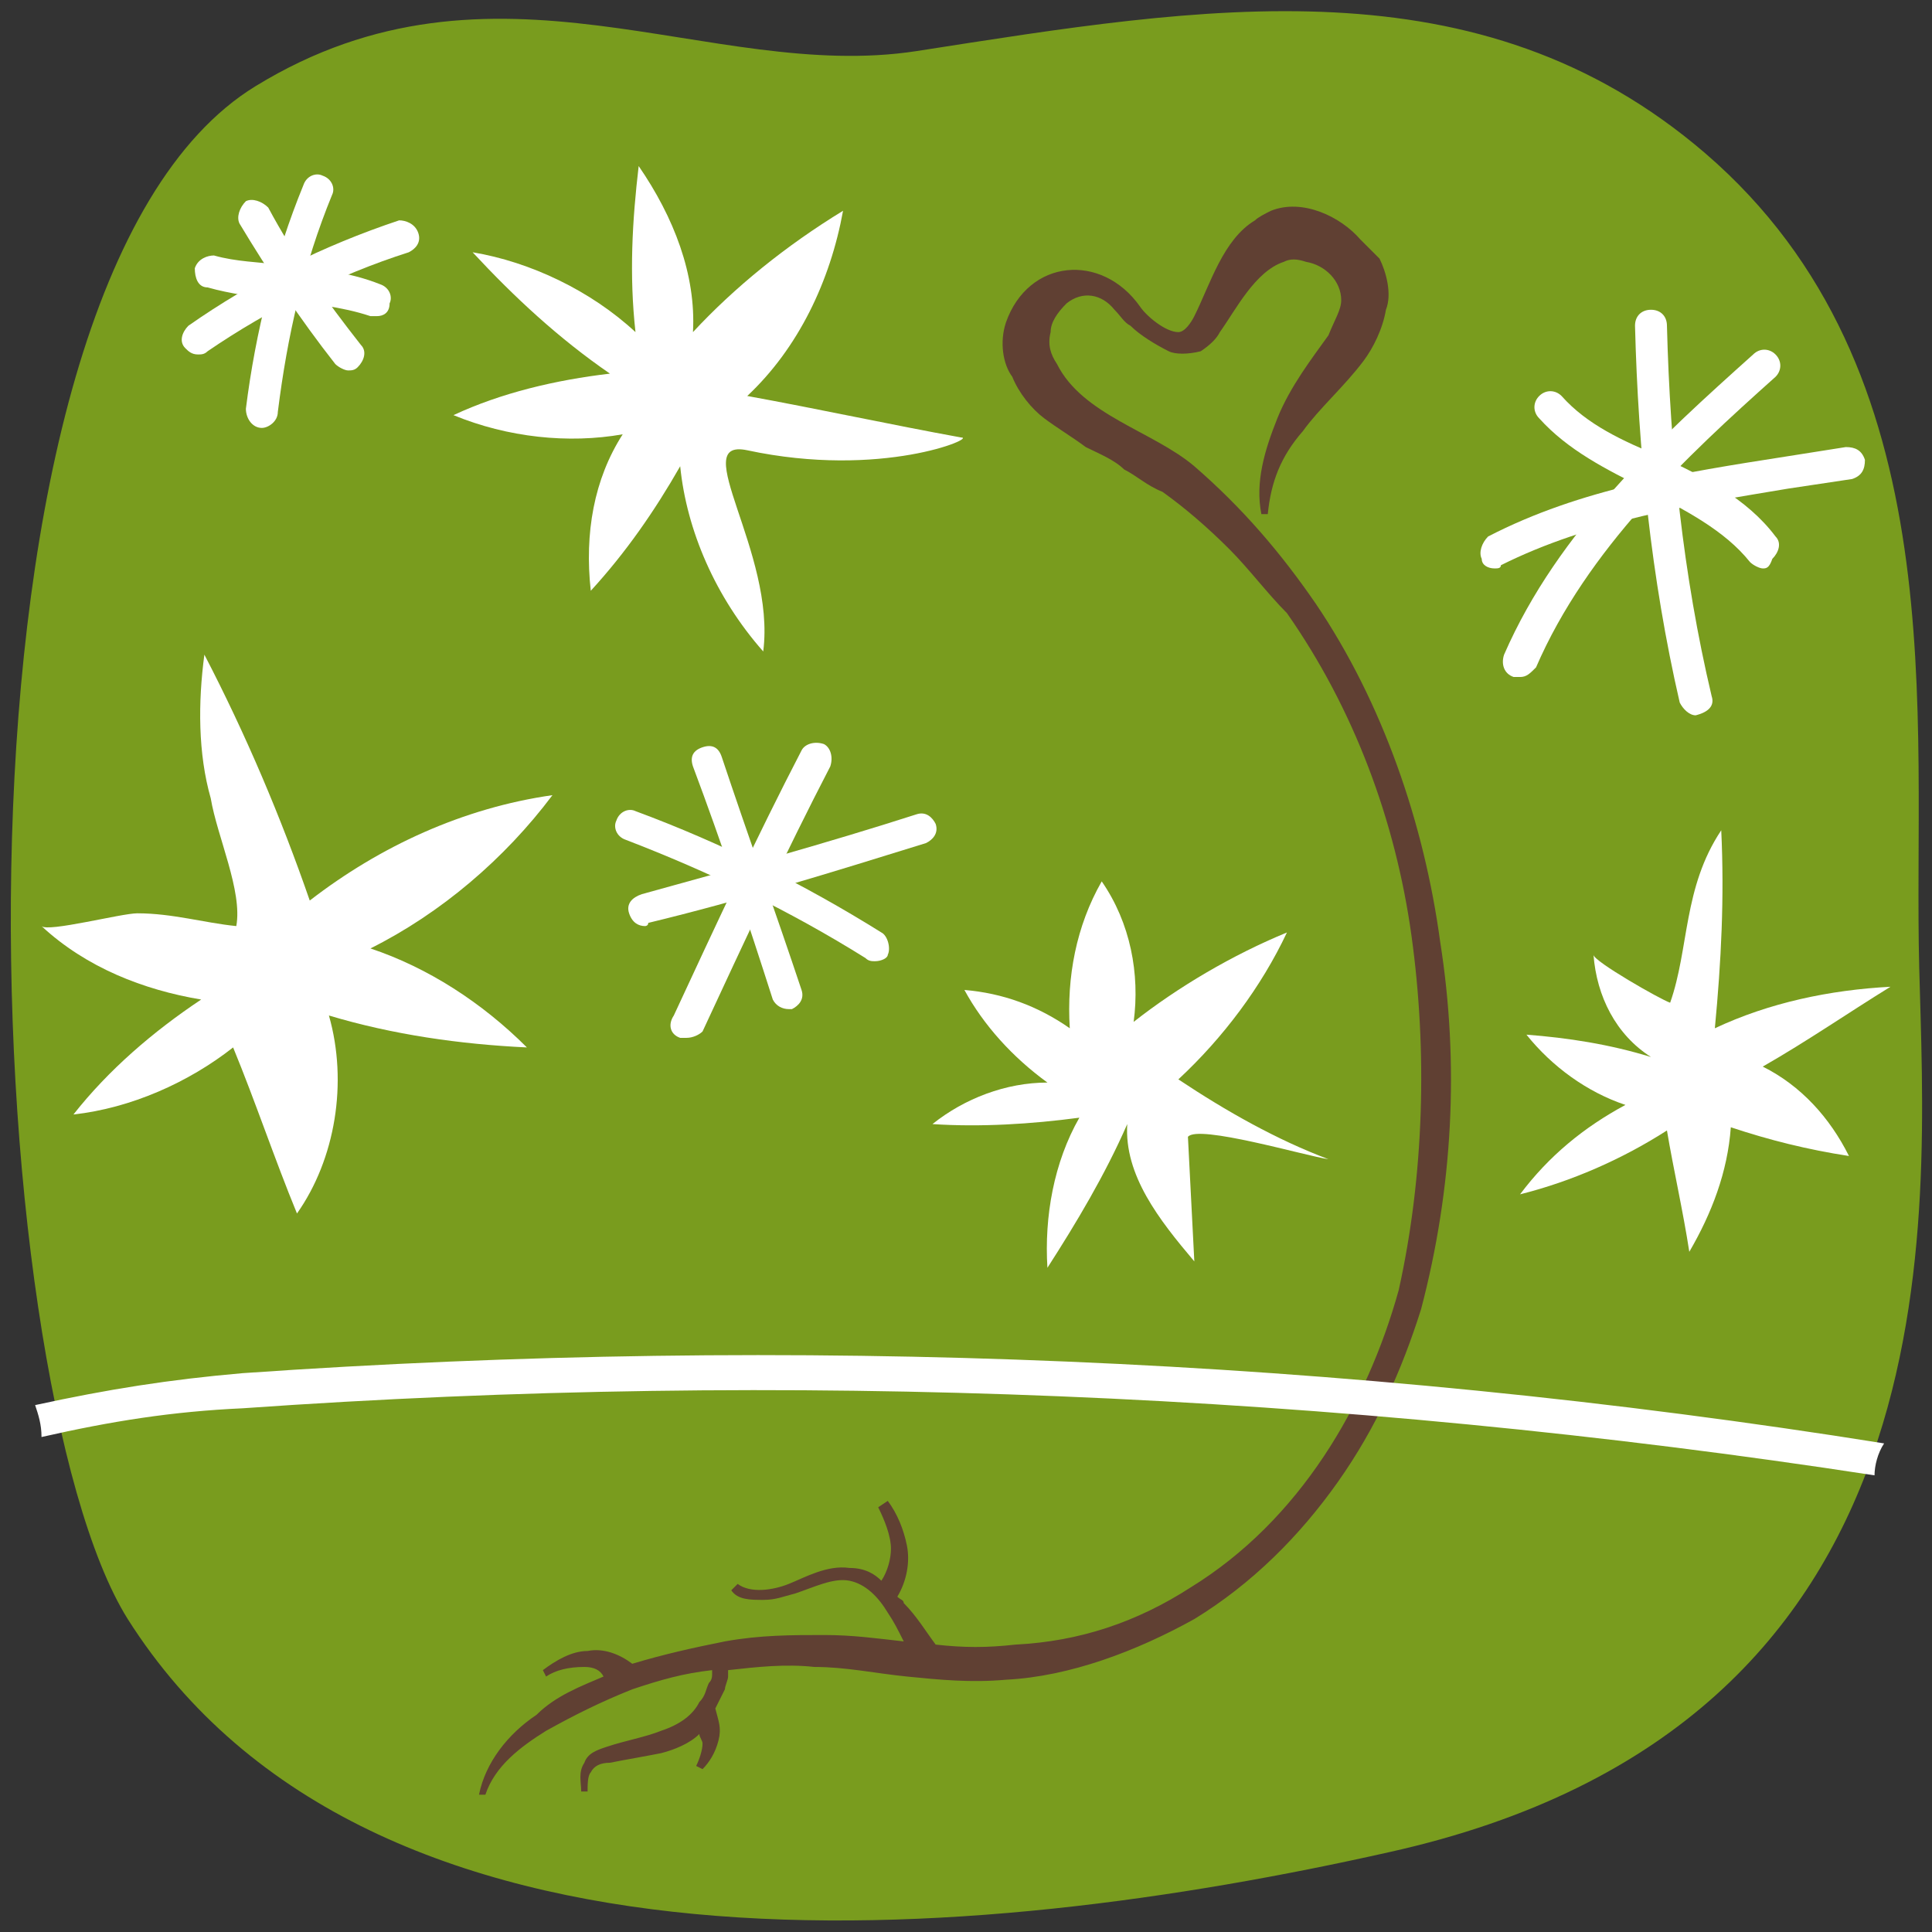 <?xml version="1.0" encoding="utf-8"?>
<!-- Generator: Adobe Illustrator 25.4.8, SVG Export Plug-In . SVG Version: 6.00 Build 0)  -->
<svg version="1.1" id="Livello_1" xmlns="http://www.w3.org/2000/svg" xmlns:xlink="http://www.w3.org/1999/xlink" x="0px" y="0px"
	 viewBox="0 0 60.5 60.5" style="enable-background:new 0 0 60.5 60.5;" xml:space="preserve">
<rect x="0" y="0" width="60.5" height="60.5" fill="#333333" stroke="none"/>
<style type="text/css">
	.st0{fill:#799C1E;}
	.st1{fill:#FFFFFF;}
	.st2{fill:#604033;}
</style>
<g>
	<path class="st0" d="M43.5,58c18-4,16.8-19.8,16.6-27.7c-0.2-7.8,1.2-18.7-6.7-25.5c-7.1-6.1-15.7-4.6-24.7-3.2
		C22.2,2.6,15.5-1.9,8,2.7C-2.3,9-0.7,43.2,4,50.7C11.6,62.7,30.6,60.9,43.5,58z"/>
</g>
<g>
	<g>
		<path class="st1" d="M24.7,31.6c-0.2,0-0.4-0.1-0.5-0.3c-0.8-2.5-1.6-4.9-2.5-7.3c-0.1-0.3,0-0.5,0.3-0.6s0.5,0,0.6,0.3
			c0.8,2.4,1.7,4.9,2.5,7.3c0.1,0.3-0.1,0.5-0.3,0.6C24.8,31.6,24.7,31.6,24.7,31.6z"/>
	</g>
	<g>
		<path class="st1" d="M20.2,29c-0.2,0-0.4-0.1-0.5-0.4s0.1-0.5,0.4-0.6c2.9-0.8,5.8-1.6,8.6-2.5c0.3-0.1,0.5,0.1,0.6,0.3
			c0.1,0.3-0.1,0.5-0.3,0.6c-2.9,0.9-5.8,1.8-8.7,2.5C20.3,29,20.2,29,20.2,29z"/>
	</g>
	<g>
		<path class="st1" d="M21.5,32.5c-0.1,0-0.1,0-0.2,0c-0.3-0.1-0.4-0.4-0.2-0.7c1.3-2.8,2.6-5.6,4-8.3c0.1-0.2,0.4-0.3,0.7-0.2
			c0.2,0.1,0.3,0.4,0.2,0.7c-1.4,2.7-2.7,5.5-4,8.3C21.9,32.4,21.7,32.5,21.5,32.5z"/>
	</g>
	<g>
		<path class="st1" d="M27.4,30.1c-0.1,0-0.2,0-0.3-0.1c-2.4-1.5-4.9-2.7-7.5-3.7c-0.3-0.1-0.4-0.4-0.3-0.6c0.1-0.3,0.4-0.4,0.6-0.3
			c2.7,1,5.3,2.3,7.7,3.8c0.2,0.1,0.3,0.5,0.2,0.7C27.8,30,27.6,30.1,27.4,30.1z"/>
	</g>
</g>
<g>
	<g>
		<path class="st1" d="M53.1,22.4c-0.2,0-0.4-0.2-0.5-0.4c-0.9-3.9-1.3-7.9-1.4-11.8c0-0.3,0.2-0.5,0.5-0.5s0.5,0.2,0.5,0.5
			c0.1,3.9,0.5,7.8,1.4,11.6C53.7,22.1,53.5,22.3,53.1,22.4C53.2,22.4,53.1,22.4,53.1,22.4z"/>
	</g>
	<g>
		<path class="st1" d="M46.8,17.8c-0.2,0-0.4-0.1-0.4-0.3c-0.1-0.2,0-0.5,0.2-0.7c2.9-1.5,6.1-2,9.3-2.5l1.9-0.3
			c0.3,0,0.5,0.1,0.6,0.4c0,0.3-0.1,0.5-0.4,0.6l-2,0.3c-3,0.5-6.2,1-9,2.4C47,17.8,46.9,17.8,46.8,17.8z"/>
	</g>
	<g>
		<path class="st1" d="M47.6,21.2c-0.1,0-0.1,0-0.2,0c-0.3-0.1-0.4-0.4-0.3-0.7c1.7-3.9,4.9-6.8,7.8-9.4c0.2-0.2,0.5-0.2,0.7,0
			s0.2,0.5,0,0.7c-2.8,2.5-5.9,5.4-7.5,9.1C47.9,21.1,47.8,21.2,47.6,21.2z"/>
	</g>
	<g>
		<path class="st1" d="M55.2,17.8c-0.1,0-0.3-0.1-0.4-0.2c-0.8-1-2-1.6-3.3-2.3c-1.2-0.6-2.4-1.2-3.3-2.2c-0.2-0.2-0.2-0.5,0-0.7
			s0.5-0.2,0.7,0c0.8,0.9,1.9,1.4,3.1,1.9c1.3,0.6,2.7,1.3,3.6,2.5c0.2,0.2,0.1,0.5-0.1,0.7C55.4,17.8,55.3,17.8,55.2,17.8z"/>
	</g>
</g>
<g>
	<g>
		<path class="st1" d="M6.2,11.1c-0.2,0-0.3-0.1-0.4-0.2c-0.2-0.2-0.1-0.5,0.1-0.7c2-1.4,4.2-2.5,6.6-3.3c0.2,0,0.5,0.1,0.6,0.4
			S13,7.8,12.8,7.9C10.6,8.6,8.4,9.7,6.5,11C6.4,11.1,6.3,11.1,6.2,11.1z"/>
	</g>
	<g>
		<path class="st1" d="M10.9,11.6c-0.1,0-0.3-0.1-0.4-0.2C9.4,10,8.4,8.5,7.5,7c-0.1-0.2,0-0.5,0.2-0.7c0.2-0.1,0.5,0,0.7,0.2
			c0.8,1.5,1.8,2.9,2.9,4.3c0.2,0.2,0.1,0.5-0.1,0.7C11.1,11.6,11,11.6,10.9,11.6z"/>
	</g>
	<g>
		<path class="st1" d="M8.2,13.4L8.2,13.4c-0.3,0-0.5-0.3-0.5-0.6C8,10.4,8.6,8,9.5,5.8c0.1-0.3,0.4-0.4,0.6-0.3
			c0.3,0.1,0.4,0.4,0.3,0.6C9.5,8.3,9,10.5,8.7,12.9C8.7,13.2,8.4,13.4,8.2,13.4z"/>
	</g>
	<g>
		<path class="st1" d="M11.8,9.9c-0.1,0-0.1,0-0.2,0c-0.9-0.3-1.9-0.4-2.9-0.5C8,9.3,7.2,9.2,6.5,9C6.2,9,6.1,8.7,6.1,8.4
			C6.2,8.1,6.5,8,6.7,8c0.7,0.2,1.4,0.2,2.1,0.3c1,0.1,2.1,0.2,3.1,0.6c0.3,0.1,0.4,0.4,0.3,0.6C12.2,9.8,12,9.9,11.8,9.9z"/>
	</g>
</g>
<g>
	<path class="st1" d="M6.4,20.5c1.3,2.5,2.4,5.1,3.3,7.7c2.2-1.7,4.8-2.9,7.6-3.3c-1.5,2-3.5,3.7-5.7,4.8c1.8,0.6,3.5,1.7,4.9,3.1
		c-2.1-0.1-4.2-0.4-6.2-1c0.6,2.1,0.2,4.5-1,6.2c-0.7-1.7-1.3-3.5-2-5.2c-1.4,1.1-3.2,1.9-5,2.1c1.1-1.4,2.5-2.6,4-3.6
		c-1.8-0.3-3.6-1-5-2.3c0.2,0.2,2.5-0.4,3-0.4c1.1,0,2.1,0.3,3.1,0.4c0.2-1.1-0.6-2.8-0.8-4C6.2,23.6,6.2,22,6.4,20.5z"/>
</g>
<g>
	<path class="st1" d="M53.9,26c0.1,2.1,0,4.1-0.2,6.2c1.7-0.8,3.6-1.2,5.5-1.3c-1.3,0.8-2.6,1.7-4,2.5c1.2,0.6,2.1,1.6,2.7,2.8
		c-1.3-0.2-2.5-0.5-3.7-0.9c-0.1,1.4-0.6,2.7-1.3,3.9c-0.2-1.3-0.5-2.6-0.7-3.8c-1.4,0.9-3,1.6-4.6,2c0.9-1.2,2-2.1,3.3-2.8
		c-1.2-0.4-2.3-1.2-3.1-2.2c1.3,0.1,2.6,0.3,3.9,0.7c-1.1-0.7-1.7-1.9-1.8-3.2c0,0.2,2.1,1.4,2.4,1.5C52.9,29.7,52.7,27.8,53.9,26z"
		/>
</g>
<g>
	<path class="st1" d="M41.6,36.3c-1.6-0.6-3.2-1.5-4.7-2.5c1.4-1.3,2.6-2.9,3.4-4.6c-1.7,0.7-3.4,1.7-4.8,2.8c0.2-1.5-0.1-3.1-1-4.4
		c-0.8,1.4-1.1,3-1,4.6c-1-0.7-2.1-1.1-3.3-1.2c0.6,1.1,1.5,2.1,2.6,2.9c-1.3,0-2.6,0.5-3.6,1.3c1.5,0.1,3.1,0,4.6-0.2
		c-0.8,1.4-1.1,3.1-1,4.7c0.9-1.4,1.8-2.9,2.5-4.5c-0.1,1.6,1,3,2.1,4.3l-0.2-3.9C37.5,35.2,40.9,36.2,41.6,36.3z"/>
</g>
<g>
	<path class="st1" d="M30.1,13.7c-2.2-0.4-4.5-0.9-6.7-1.3c1.6-1.5,2.6-3.6,3-5.8C24.6,7.7,23,9,21.7,10.4c0.1-1.8-0.6-3.6-1.7-5.2
		c-0.2,1.7-0.3,3.4-0.1,5.2c-1.4-1.3-3.3-2.2-5.1-2.5c1.3,1.4,2.7,2.7,4.3,3.8c-1.7,0.2-3.4,0.6-4.9,1.3c1.7,0.7,3.6,0.9,5.3,0.6
		c-0.9,1.4-1.2,3.1-1,4.9c1.1-1.2,2-2.5,2.8-3.9c0.2,2,1.1,4.1,2.6,5.8c0.4-3.1-2.4-6.7-0.5-6.3C27.6,15,30.6,13.7,30.1,13.7z"/>
</g>
<path class="st2" d="M42.6,7.5c-0.6-0.7-1.8-1.3-2.8-0.9c-0.2,0.1-0.4,0.2-0.5,0.3c-1,0.6-1.4,2-1.9,3c-0.1,0.2-0.3,0.5-0.5,0.5
	c-0.4,0-1-0.5-1.2-0.8c-1.2-1.7-3.5-1.5-4.2,0.5c-0.2,0.6-0.1,1.3,0.2,1.7c0.2,0.5,0.6,1,1,1.3c0.4,0.3,0.9,0.6,1.3,0.9
	c0.4,0.2,0.9,0.4,1.2,0.7c0.4,0.2,0.7,0.5,1.2,0.7c0.7,0.5,1.4,1.1,2.1,1.8c0.6,0.6,1.2,1.4,1.8,2c2.1,3,3.4,6.5,3.9,10.1
	s0.4,7.5-0.4,11.1c-1,3.6-3.1,7.2-6.5,9.3c-1.7,1.1-3.5,1.7-5.5,1.8c-0.9,0.1-1.6,0.1-2.5,0c-0.3-0.4-0.6-0.9-1-1.3
	c0-0.1-0.1-0.1-0.2-0.2c0.3-0.5,0.4-1.1,0.3-1.6s-0.3-1-0.6-1.4l-0.3,0.2c0.2,0.4,0.4,0.9,0.4,1.3c0,0.3-0.1,0.7-0.3,1
	c-0.2-0.2-0.5-0.4-1-0.4c-0.7-0.1-1.4,0.3-1.9,0.5s-1.2,0.3-1.6,0l-0.2,0.2c0.2,0.3,0.6,0.3,1,0.3s0.6-0.1,1-0.2
	c0.6-0.2,1.2-0.5,1.7-0.4c0.5,0.1,0.9,0.5,1.2,1c0.2,0.3,0.3,0.5,0.5,0.9c-0.9-0.1-1.6-0.2-2.5-0.2c-1,0-2,0-3.1,0.2
	c-1,0.2-1.9,0.4-2.9,0.7c-0.4-0.3-0.9-0.5-1.4-0.4c-0.5,0-1,0.3-1.4,0.6l0.1,0.2c0.3-0.2,0.7-0.3,1.2-0.3c0.3,0,0.5,0.1,0.6,0.3
	c-0.7,0.3-1.5,0.6-2.1,1.2c-0.9,0.6-1.6,1.5-1.8,2.5h0.2c0.3-0.9,1.1-1.5,1.9-2c0.9-0.5,1.7-0.9,2.7-1.3c0.9-0.3,1.6-0.5,2.5-0.6
	v0.1c0,0.1,0,0.2-0.1,0.3c-0.1,0.2-0.1,0.4-0.3,0.6c-0.2,0.4-0.6,0.7-1.2,0.9c-0.5,0.2-1.1,0.3-1.7,0.5c-0.3,0.1-0.6,0.2-0.7,0.5
	c-0.2,0.3-0.1,0.6-0.1,0.9h0.2c0-0.2,0-0.5,0.1-0.6c0.1-0.2,0.3-0.3,0.6-0.3c0.5-0.1,1.1-0.2,1.6-0.3c0.4-0.1,0.9-0.3,1.2-0.6
	c0,0.1,0.1,0.2,0.1,0.3c0,0.2-0.1,0.5-0.2,0.7l0.2,0.1c0.2-0.2,0.4-0.5,0.5-0.9s0-0.6-0.1-1c0.1-0.2,0.2-0.4,0.3-0.6
	c0-0.1,0.1-0.3,0.1-0.4c0-0.1,0-0.1,0-0.2c0.9-0.1,1.8-0.2,2.7-0.1c1,0,1.9,0.2,2.9,0.3s2,0.2,3.1,0.1c2-0.1,4.1-0.9,5.9-1.9
	c1.8-1.1,3.3-2.6,4.5-4.3c1.2-1.7,2-3.5,2.6-5.4c1-3.8,1.2-7.7,0.6-11.5c-0.5-3.7-1.8-7.5-3.9-10.6c-1.1-1.6-2.3-3-3.8-4.3
	c-1.3-1.1-3.5-1.6-4.3-3.2c-0.2-0.3-0.3-0.6-0.2-1c0-0.3,0.2-0.6,0.5-0.9c0.5-0.4,1.1-0.3,1.5,0.2c0.2,0.2,0.3,0.4,0.5,0.5
	c0.3,0.3,0.8,0.6,1.2,0.8c0.2,0.1,0.6,0.1,1,0c0.3-0.2,0.5-0.4,0.6-0.6c0.5-0.7,1.1-1.9,2-2.2c0.2-0.1,0.4-0.1,0.7,0
	c0.6,0.1,1.1,0.6,1.1,1.2c0,0.3-0.2,0.6-0.4,1.1c-0.5,0.7-1.2,1.6-1.6,2.6s-0.7,2-0.5,3h0.2c0.1-1,0.4-1.8,1.1-2.6
	c0.5-0.7,1.3-1.4,1.9-2.2c0.3-0.4,0.6-1,0.7-1.6c0.2-0.5,0-1.2-0.2-1.6C42.9,7.8,42.8,7.7,42.6,7.5z"/>
<g>
	<path class="st1" d="M7.6,43c-2.3,0.2-4.2,0.5-6.5,1c0.1,0.3,0.2,0.6,0.2,1c2.2-0.5,4.1-0.8,6.3-0.9c17-1.2,34.2-0.5,51.1,2.1
		c0-0.3,0.1-0.7,0.3-1C42.1,42.5,24.8,41.8,7.6,43z"/>
</g>
</svg>
